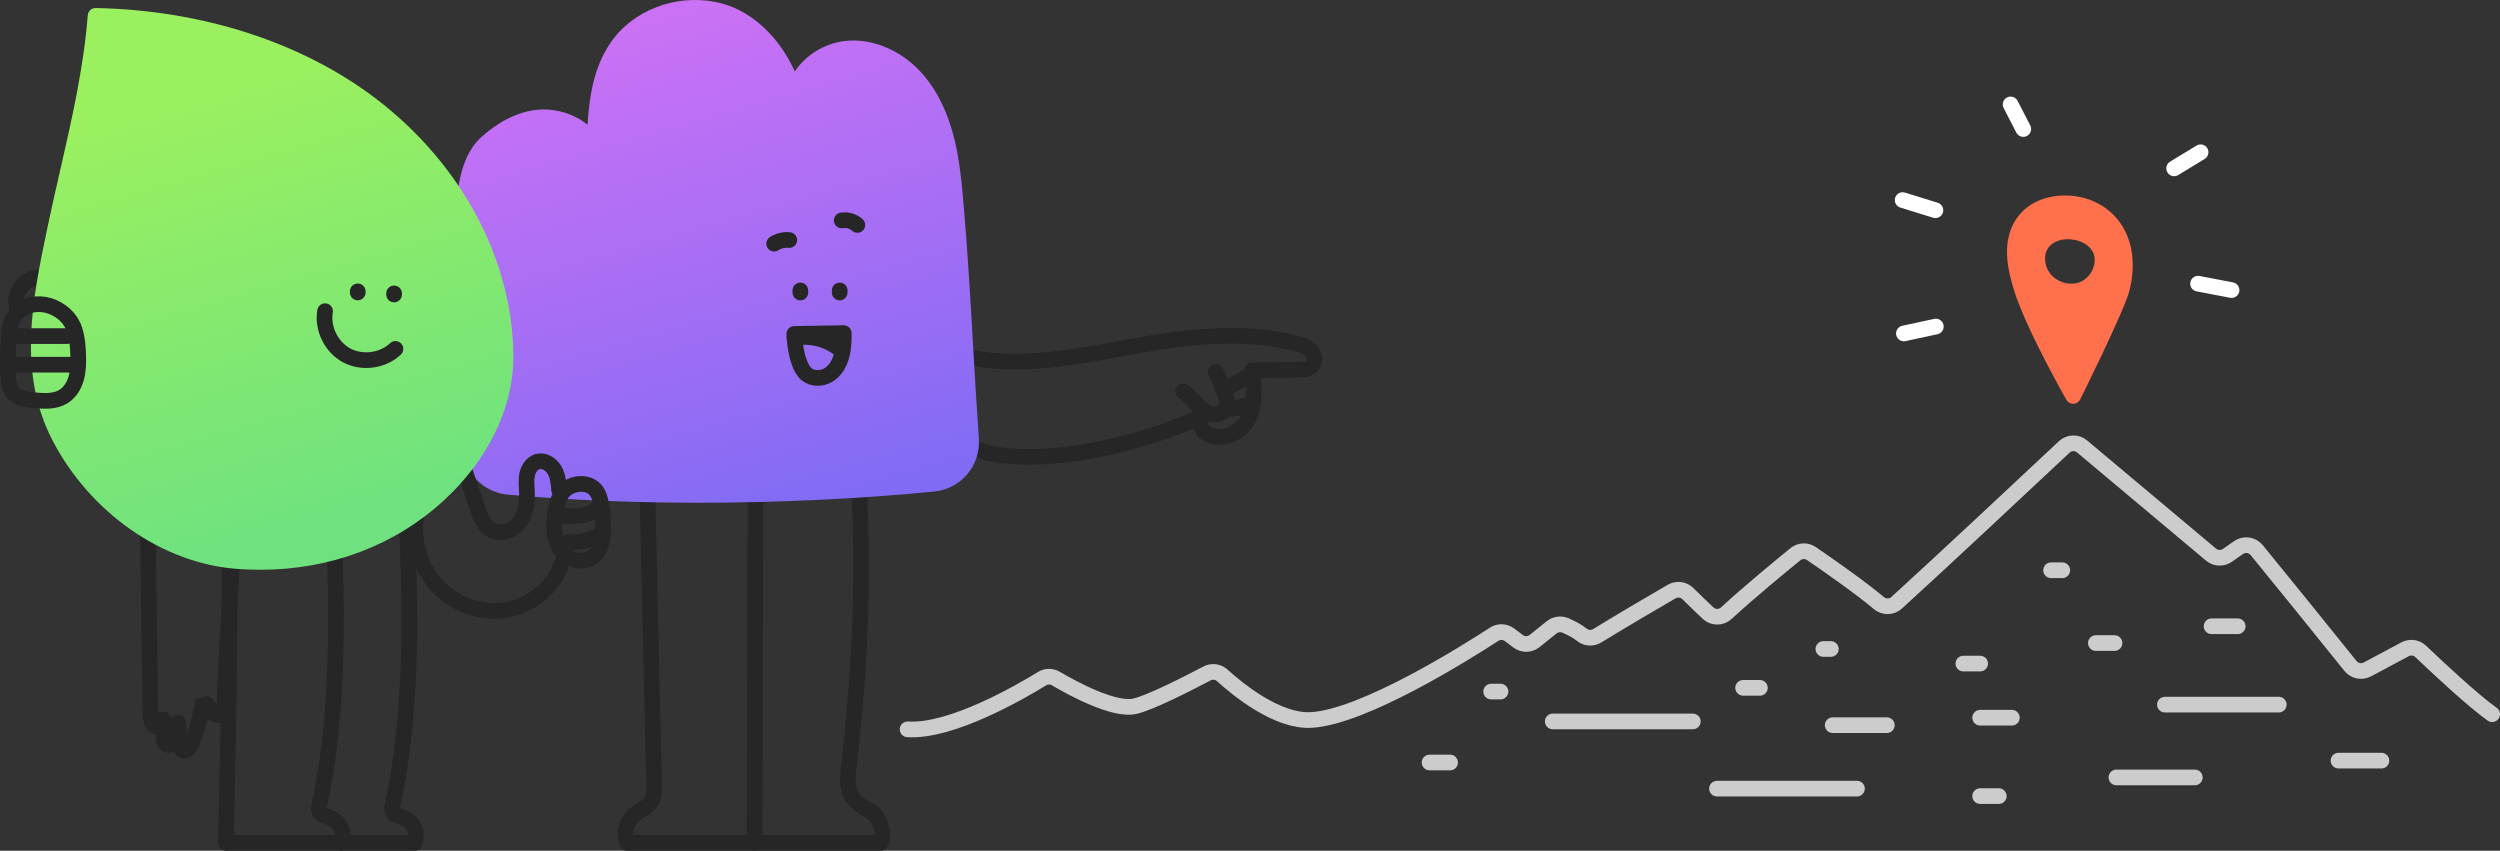 <?xml version="1.0" encoding="UTF-8" standalone="no"?>
<svg
   id="art"
   viewBox="0 0 414.753 141.141"
   version="1.1"
   sodipodi:docname="vision.svg"
   width="414.753"
   height="141.141"
   inkscape:version="1.4 (e7c3feb100, 2024-10-09)"
   xmlns:inkscape="http://www.inkscape.org/namespaces/inkscape"
   xmlns:sodipodi="http://sodipodi.sourceforge.net/DTD/sodipodi-0.dtd"
   xmlns="http://www.w3.org/2000/svg"
   xmlns:svg="http://www.w3.org/2000/svg">
  <rect x="0" y="0" width="414.753" height="141.141" fill="#333333" stroke="none"/>
  <sodipodi:namedview
     id="namedview48"
     pagecolor="#ffffff"
     bordercolor="#000000"
     borderopacity="0.25"
     inkscape:showpageshadow="2"
     inkscape:pageopacity="0.0"
     inkscape:pagecheckerboard="0"
     inkscape:deskcolor="#d1d1d1"
     inkscape:zoom="1"
     inkscape:cx="383"
     inkscape:cy="33.5"
     inkscape:window-width="1920"
     inkscape:window-height="1011"
     inkscape:window-x="0"
     inkscape:window-y="0"
     inkscape:window-maximized="1"
     inkscape:current-layer="art" />
  <defs
     id="defs4">
    <style
       id="style1">
      .cls-1 {
        fill: url(#linear-gradient);
      }

      .cls-1, .cls-2, .cls-3 {
        stroke-width: 0px;
      }

      .cls-4 {
        fill: #ff714c;
        stroke: #ff714c;
      }

      .cls-4, .cls-5, .cls-6, .cls-7 {
        stroke-linecap: round;
        stroke-linejoin: round;
        stroke-width: 4px;
      }

      .cls-5 {
        stroke: #fff;
      }

      .cls-5, .cls-6, .cls-7 {
        fill: none;
      }

      .cls-6 {
        stroke: #262626;
      }

      .cls-7 {
        stroke: #ccc;
      }

      .cls-2 {
        fill: url(#linear-gradient-2);
      }

      .cls-3 {
        fill: #262626;
      }
    </style>
    <linearGradient
       id="linear-gradient"
       x1="204.605"
       y1="148.594"
       x2="166.124"
       y2="15.282"
       gradientUnits="userSpaceOnUse">
      <stop
         offset="0"
         stop-color="#7f6bf4"
         id="stop1" />
      <stop
         offset="1"
         stop-color="#cc71f5"
         id="stop2" />
    </linearGradient>
    <linearGradient
       id="linear-gradient-2"
       x1="88.229"
       y1="144.644"
       x2="56.759"
       y2="35.623"
       gradientUnits="userSpaceOnUse">
      <stop
         offset="0"
         stop-color="#6fe27f"
         id="stop3" />
      <stop
         offset="1"
         stop-color="#9af05f"
         id="stop4" />
    </linearGradient>
  </defs>
  <g
     id="g49"
     transform="matrix(0.65,0,0,0.65,-3.873,-7.428)">
    <line
       class="cls-6"
       x1="198.776"
       y1="137.519"
       x2="198.534"
       y2="226.568"
       id="line4" />
    <path
       class="cls-6"
       d="m 171.198,138.197 c 0.566,24.102 1.133,49.205 1.699,73.307 0.04,1.707 0.032,3.567 -1.025,4.907 -0.809,1.027 -2.085,1.547 -3.14,2.318 -2.667,1.948 -3.805,4.745 -2.648,7.838 h 64.604 c 1.202,-1.719 -0.027,-6.152 -1.683,-7.439 -1.656,-1.287 -3.745,-2.044 -5.098,-3.648 -2.235,-2.65 -1.508,-6.544 -1.124,-9.99 2.804,-25.151 3.643,-46.722 2.346,-71.172"
       id="path4" />
    <path
       class="cls-6"
       d="m 248.919,101.533 c 14.416,4.38 29.9,1.324 44.714,-1.425 13.977,-2.594 28.853,-4.597 42.858,-1.103 1.409,0.352 2.874,0.782 3.905,1.804 1.031,1.022 1.438,2.821 0.5,3.929 -0.816,0.965 -2.247,1.054 -3.511,1.068 -3.952,0.045 -7.905,0.091 -11.857,0.137"
       id="path5" />
    <path
       class="cls-6"
       d="m 316.264,106.345 c 0.884,1.897 1.689,3.832 2.412,5.797 0.372,1.012 0.725,2.124 0.383,3.147 -0.498,1.49 -2.361,2.168 -3.893,1.823 -1.533,-0.345 -2.775,-1.448 -3.848,-2.596 -1.073,-1.148 -2.077,-2.404 -3.42,-3.219"
       id="path6" />
    <path
       class="cls-6"
       d="m 325.761,107.527 c 0.16,2.178 0.32,4.373 0.051,6.541 -0.269,2.167 -0.998,4.332 -2.427,5.983 -1.45,1.675 -3.592,2.732 -5.803,2.864 -1.433,0.085 -2.938,-0.233 -4.046,-1.146 -1.107,-0.913 -1.719,-2.49 -1.251,-3.847 -13.735,6.084 -32.333,10.868 -47.331,10.017 -4.404,-0.25 -9.002,-0.885 -12.585,-3.458"
       id="path7" />
    <path
       class="cls-6"
       d="m 16.132,82.223 c -1.858,0.041 -3.679,0.962 -4.812,2.435 -1.133,1.473 -1.557,3.469 -1.119,5.275"
       id="path8" />
    <path
       class="cls-7"
       d="m 237.606,197.576 c 11.049,0.745 28.719,-9.488 34.312,-12.927 1.079,-0.663 2.433,-0.677 3.525,-0.034 4.213,2.479 14.886,8.306 20.192,7.063 4.11,-0.963 13.996,-6.044 18.386,-8.363 1.279,-0.676 2.835,-0.476 3.906,0.497 3.986,3.62 14.09,11.889 22.733,11.379 13.327,-0.785 39.274,-17.08 46.653,-21.879 1.212,-0.788 2.782,-0.728 3.935,0.143 l 2.174,1.644 c 1.255,0.949 2.994,0.923 4.22,-0.062 l 4.353,-3.497 c 0.993,-0.798 2.341,-0.979 3.511,-0.476 1.284,0.551 2.948,1.376 4.2,2.386 1.128,0.909 2.702,0.997 3.934,0.236 5.996,-3.704 14.854,-8.877 18.984,-11.275 1.338,-0.777 3.026,-0.564 4.128,0.523 1.47,1.45 3.541,3.474 5.168,4.991 1.31,1.221 3.344,1.221 4.656,0.002 5.45,-5.06 13.831,-11.956 17.622,-15.04 1.179,-0.959 2.843,-1.029 4.097,-0.171 3.93,2.689 12.398,8.578 17.213,12.635 1.321,1.113 3.249,1.093 4.527,-0.07 11.919,-10.845 35.475,-32.924 42.783,-39.783 1.268,-1.19 3.212,-1.243 4.544,-0.125 6.373,5.351 24.205,20.322 32.931,27.62 1.188,0.993 2.892,1.067 4.162,0.183 l 2.858,-1.99 c 1.474,-1.026 3.487,-0.745 4.621,0.647 4.889,6.003 17.475,21.473 23.945,29.574 1.032,1.293 2.836,1.661 4.295,0.882 l 9.637,-5.143 c 1.307,-0.698 2.913,-0.478 3.985,0.544 3.883,3.702 13.145,12.396 18.241,16.025"
       id="path9" />
    <line
       class="cls-7"
       x1="370.829"
       y1="206.042"
       x2="376.069"
       y2="206.042"
       id="line9" />
    <line
       class="cls-7"
       x1="444.189"
       y1="212.711"
       x2="479.916"
       y2="212.711"
       id="line10" />
    <line
       class="cls-7"
       x1="402.269"
       y1="195.562"
       x2="438.025"
       y2="195.562"
       id="line11" />
    <path
       class="cls-7"
       d="m 450.858,186.988 c 1.429,0 2.858,0 4.287,0"
       id="path11" />
    <line
       class="cls-7"
       x1="473.724"
       y1="196.515"
       x2="487.538"
       y2="196.515"
       id="line12" />
    <path
       class="cls-7"
       d="m 511.356,194.61 h 8.098"
       id="path12" />
    <line
       class="cls-7"
       x1="558.516"
       y1="191.275"
       x2="587.574"
       y2="191.275"
       id="line13" />
    <line
       class="cls-7"
       x1="546.131"
       y1="209.853"
       x2="566.144"
       y2="209.853"
       id="line14" />
    <line
       class="cls-7"
       x1="540.891"
       y1="175.555"
       x2="545.654"
       y2="175.555"
       id="line15" />
    <path
       class="cls-7"
       d="m 507.069,180.795 h 4.287"
       id="path15" />
    <path
       class="cls-7"
       d="m 471.342,177.068 h 1.905"
       id="path16" />
    <path
       class="cls-7"
       d="m 529.458,156.977 h 2.858"
       id="path17" />
    <path
       class="cls-7"
       d="m 570.425,171.268 h 6.669"
       id="path18" />
    <path
       class="cls-7"
       d="m 386.549,187.941 h 2.382"
       id="path19" />
    <path
       class="cls-7"
       d="m 511.356,214.617 h 4.764"
       id="path20" />
    <path
       class="cls-1"
       d="m 255.797,123.293 c -0.576,-8.053 -1.053,-16.315 -1.514,-24.306 -0.66,-11.437 -1.343,-23.262 -2.329,-34.713 -0.527,-6.121 -1.072,-12.452 -2.724,-18.583 -1.903,-7.062 -5.02,-12.753 -9.264,-16.916 -5.119,-5.02 -11.964,-7.599 -18.314,-6.891 -5.286,0.586 -10.079,3.621 -12.833,7.79 -3.823,-8.554 -10.642,-15.104 -18.288,-17.266 -10.166,-2.872 -21.62,0.713 -27.85,8.722 -4.846,6.229 -6.253,13.935 -6.774,22.14 -3.279,-2.74 -7.869,-4.049 -11.754,-3.898 -6.625,0.277 -12.099,4.079 -15.523,7.22 -5.813,5.33 -6.575,15.918 -6.532,26.565 0.014,3.45 1.189,34.271 1.888,52.337 0.247,6.368 5.218,11.604 11.563,12.179 15.241,1.381 31.838,2.067 48.814,2.067 20.015,0 40.555,-0.955 60.006,-2.854 6.905,-0.673 11.925,-6.645 11.428,-13.594 z"
       id="path21"
       style="fill:url(#linear-gradient)" />
    <line
       class="cls-6"
       x1="210.236"
       y1="86.089"
       x2="210.236"
       y2="85.558"
       id="line21" />
    <line
       class="cls-6"
       x1="220.276"
       y1="86.089"
       x2="220.276"
       y2="85.558"
       id="line22" />
    <path
       class="cls-6"
       d="m 203.553,73.62 c 1.13,-0.731 2.513,-1.062 3.851,-0.922"
       id="path22" />
    <path
       class="cls-6"
       d="m 220.791,67.685 c 1.413,-0.23 2.919,0.206 3.992,1.153"
       id="path23" />
    <g
       id="g27">
      <path
         class="cls-3"
         d="m 208.69,96.654 c 4.21,-0.07 8.41,-0.14 12.62,-0.21 0.02,1.6 -0.03,3.17 -0.33,4.71 -0.91,-0.84 -1.93,-1.57 -3.04,-2.14 -2.81,-1.45 -6.08,-1.91 -9.19,-1.39 -0.02,-0.32 -0.04,-0.65 -0.06,-0.97 z"
         id="path24" />
      <g
         id="g26">
        <path
           class="cls-6"
           d="m 208.75,97.624 c -0.02,-0.32 -0.04,-0.65 -0.06,-0.97 4.21,-0.07 8.41,-0.14 12.62,-0.21 0.02,1.6 -0.03,3.17 -0.33,4.71 -0.07,0.39 -0.15,0.78 -0.26,1.17 -0.52,1.93 -1.61,3.78 -3.32,4.81 -1.71,1.03 -4.08,1.07 -5.6,-0.22 -0.89,-0.76 -1.41,-1.87 -1.82,-2.97 -0.77,-2.03 -1.07,-4.16 -1.23,-6.32 z"
           id="path25" />
        <path
           class="cls-6"
           d="m 208.75,97.624 c 3.11,-0.52 6.38,-0.06 9.19,1.39 1.11,0.57 2.13,1.3 3.04,2.14"
           id="path26" />
      </g>
    </g>
    <path
       class="cls-6"
       d="m 122.272,124.869 c 1.861,5.44 3.722,10.88 5.583,16.32 0.748,2.188 1.67,4.583 3.731,5.631 2.397,1.219 5.499,-0.027 7.07,-2.21 1.571,-2.183 1.9,-5.026 1.784,-7.714 -0.063,-1.462 -0.241,-2.945 0.064,-4.377 0.305,-1.432 1.216,-2.845 2.62,-3.258 1.678,-0.493 3.49,0.631 4.365,2.145 0.875,1.514 1.036,3.322 1.176,5.065"
       id="path27" />
    <path
       class="cls-6"
       d="m 149.595,137.061 c -1.152,1.468 -1.645,3.344 -1.939,5.187 -0.339,2.126 -0.446,4.328 0.091,6.413 0.537,2.085 1.783,4.053 3.656,5.114 1.874,1.061 4.4,1.057 6.074,-0.299 1.738,-1.407 2.227,-3.836 2.357,-6.068 0.142,-2.442 -0.008,-4.9 -0.446,-7.306 -0.225,-1.239 -0.547,-2.508 -1.328,-3.497 -2.052,-2.597 -6.597,-1.927 -8.465,0.455 z"
       id="path28" />
    <path
       class="cls-6"
       d="m 158.914,140.851 c -1.104,1.154 -2.652,1.801 -4.223,2.089 -1.57,0.288 -3.18,0.245 -4.776,0.201"
       id="path29" />
    <path
       class="cls-6"
       d="m 160.011,147.287 c -2.598,1.813 -5.814,2.722 -8.977,2.537"
       id="path30" />
    <path
       class="cls-6"
       d="m 112.083,144.112 c -0.691,6.352 1.545,13.009 6.093,17.496 4.548,4.488 11.352,6.639 17.612,5.362 6.261,-1.276 11.746,-6.027 13.698,-12.112"
       id="path31" />
    <path
       class="cls-6"
       d="m 65.203,155.799 c -0.83,11.884 -1.522,23.728 -2.008,35.619 -0.041,0.997 -0.271,2.231 -1.231,2.504 -0.749,0.213 -1.509,-0.332 -1.974,-0.957 -0.465,-0.625 -0.79,-1.372 -1.395,-1.863"
       id="path32" />
    <path
       class="cls-6"
       d="m 57.436,191.451 c -0.376,3.449 -1.295,6.838 -2.714,10.005 -0.408,0.91 -1.332,1.966 -2.192,1.46 -0.502,-0.295 -0.604,-0.965 -0.653,-1.545 -0.156,-1.859 -0.311,-3.717 -0.467,-5.576 -0.403,0.778 -0.388,1.696 -0.402,2.572 -0.015,0.876 -0.09,1.811 -0.627,2.504 -0.537,0.693 -1.696,0.961 -2.284,0.312 -0.368,-0.406 -0.397,-1.006 -0.407,-1.554 -0.027,-1.534 -0.054,-3.067 -0.081,-4.601 0.68,0.577 0.185,1.852 -0.685,2.046 -0.87,0.194 -1.754,-0.439 -2.148,-1.239 -0.394,-0.799 -0.415,-1.725 -0.428,-2.616 -0.04,-2.731 -0.079,-5.462 -0.119,-8.192 -0.189,-13.009 -0.378,-26.018 -0.567,-39.027"
       id="path33" />
    <path
       class="cls-6"
       d="m 90.974,144.354 c 1.293,23.178 1.391,50.533 -3.636,73.196 -0.143,0.644 0.243,1.383 0.802,1.732 0.559,0.349 1.206,0.524 1.819,0.767 3.53,1.404 3.807,3.941 3.189,6.519"
       id="path34" />
    <path
       class="cls-6"
       d="m 109.677,144.354 c 1.293,23.178 1.391,50.533 -3.636,73.196 -0.143,0.644 0.243,1.383 0.802,1.732 0.559,0.349 1.206,0.524 1.819,0.767 3.53,1.404 3.807,3.941 3.189,6.519 h -48.252 c 0,0 1.162,-46.398 0.928,-69.434"
       id="path35" />
    <path
       class="cls-2"
       d="M 102.086,36.745 C 83.186,22.291 57.726,14.026 30.397,13.473 h -0.041 c -1.041,0 -1.911,0.801 -1.993,1.843 -1.059,13.434 -4.126,26.826 -7.092,39.777 -1.099,4.797 -2.235,9.757 -3.259,14.67 -3.768,18.079 -7.663,36.773 1.405,54.169 9.591,18.396 27.998,31.227 46.892,32.684 2.044,0.157 4.071,0.235 6.083,0.235 17.95,0 34.466,-6.229 47.016,-17.85 11.169,-10.342 17.575,-23.584 17.575,-36.33 0,-24.571 -13.045,-49.216 -34.897,-65.926 z"
       id="path36"
       style="fill:url(#linear-gradient-2)" />
    <path
       class="cls-6"
       d="m 10.044,91.661 c -1.458,1.638 -1.747,3.982 -1.89,6.17 -0.198,3.022 -0.245,6.055 -0.141,9.082 0.059,1.712 0.223,3.567 1.373,4.837 1.276,1.41 3.359,1.666 5.253,1.833 2.551,0.224 5.304,0.405 7.489,-0.931 1.639,-1.002 2.719,-2.752 3.256,-4.597 0.537,-1.845 0.582,-3.795 0.537,-5.716 -0.054,-2.319 -0.241,-4.662 -0.967,-6.866 -1.889,-5.732 -10.273,-9.022 -14.909,-3.813 z"
       id="path37" />
    <path
       class="cls-6"
       d="m 8.543,97.204 c 4.873,0 9.747,0 14.62,0"
       id="path38" />
    <path
       class="cls-6"
       d="M 9.668,104.514 H 23.726"
       id="path39" />
    <g
       id="g40">
      <line
         class="cls-6"
         x1="97.266"
         y1="86.072"
         x2="97.266"
         y2="85.79"
         id="line39" />
      <line
         class="cls-6"
         x1="106.544"
         y1="86.592"
         x2="106.544"
         y2="86.31"
         id="line40" />
      <path
         class="cls-6"
         d="m 88.929,90.847 c -0.757,4.408 1.571,9.175 5.512,11.288 3.942,2.113 9.201,1.413 12.452,-1.657"
         id="path40" />
    </g>
    <path
       class="cls-6"
       d="m 324.15,114.731 c -1.734,0.833 -3.698,1.18 -5.612,0.991"
       id="path41" />
    <path
       class="cls-6"
       d="m 324.593,107.494 c -1.591,0.851 -3.182,1.702 -4.773,2.552"
       id="path42" />
    <path
       class="cls-4"
       d="m 546.048,70.348 c -2.488,-4.14 -6.808,-6.583 -11.646,-6.971 -0.723,-0.058 -1.446,-0.072 -2.161,-0.039 -4.908,0.221 -9.449,2.595 -11.215,7.473 -1.627,4.493 -0.541,9.485 0.87,14.05 3.024,9.784 13.206,27.618 13.206,27.618 0,0 11.242,-22.609 12.457,-27.494 1.216,-4.885 1.081,-10.321 -1.512,-14.636 z m -8.492,14.944 c -3.432,1.359 -7.669,0.087 -9.923,-2.837 -1.78,-2.308 -2.306,-5.643 -0.947,-8.222 3.14,-5.96 14.315,-4.487 15.751,2.123 0.784,3.607 -1.449,7.576 -4.881,8.936 z"
       id="path43" />
    <line
       class="cls-7"
       x1="602.818"
       y1="205.566"
       x2="613.774"
       y2="205.566"
       id="line43" />
    <g
       id="g48">
      <line
         class="cls-5"
         x1="499.936"
         y1="65.083"
         x2="491.578"
         y2="62.497"
         id="line44" />
      <line
         class="cls-5"
         x1="500.047"
         y1="94.772"
         x2="491.897"
         y2="96.533"
         id="line45" />
      <line
         class="cls-5"
         x1="560.868"
         y1="54.398"
         x2="567.622"
         y2="50.291"
         id="line46" />
      <line
         class="cls-5"
         x1="566.971"
         y1="83.828"
         x2="575.52"
         y2="85.465"
         id="line47" />
      <line
         class="cls-5"
         x1="522.367"
         y1="44.354"
         x2="519.13"
         y2="38.08"
         id="line48" />
    </g>
  </g>
</svg>

